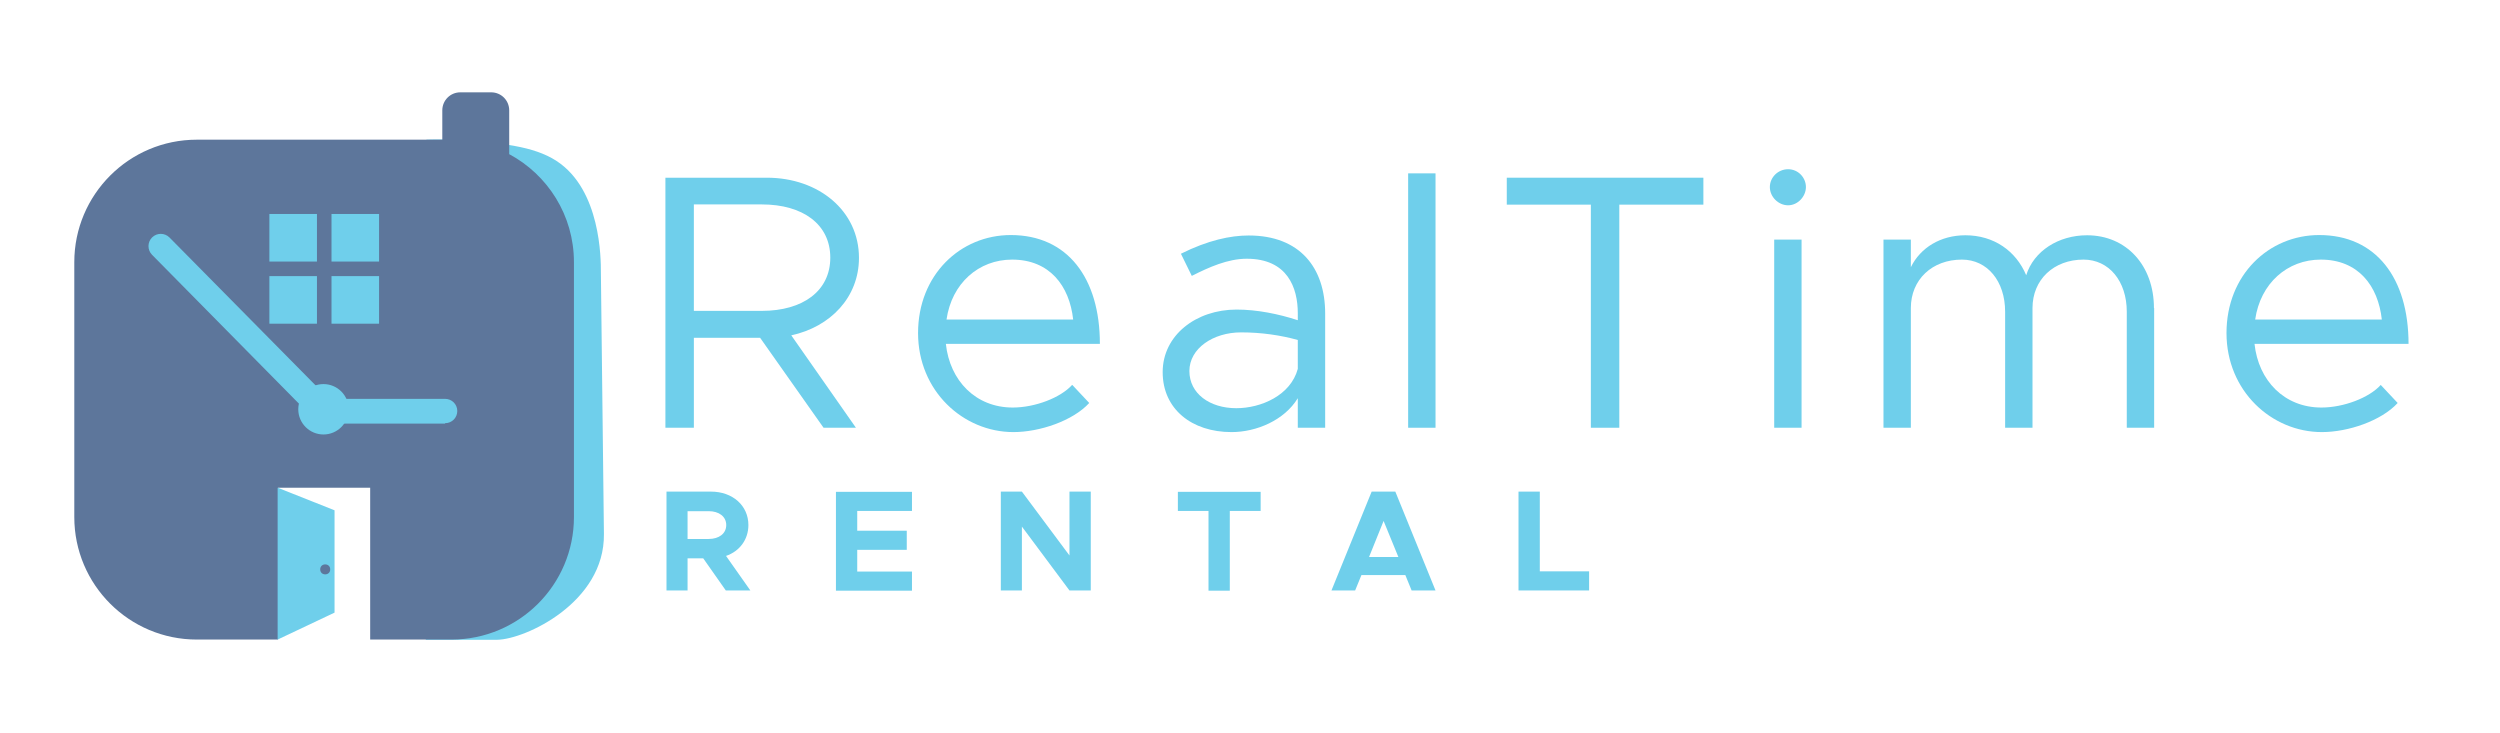 <?xml version="1.0" encoding="UTF-8"?>
<svg id="Layer_1" data-name="Layer 1" xmlns="http://www.w3.org/2000/svg" viewBox="0 0 115.08 33.73">
  <defs>
    <style>
      .cls-1 {
        fill: #6fcfeb;
      }

      .cls-2 {
        fill: #5d769b;
      }
    </style>
  </defs>
  <g>
    <path class="cls-1" d="M36.42,15.43l2.98,4.26h-1.49l-2.92-4.14h-3.05v4.14h-1.31v-11.51h4.67c2.38,0,4.24,1.52,4.24,3.69,0,1.81-1.31,3.18-3.13,3.57ZM31.94,14.31h3.13c1.88,0,3.15-.91,3.15-2.45s-1.27-2.45-3.15-2.45h-3.13v4.89Z"/>
    <path class="cls-1" d="M49.37,17.73l.77.82c-.75.82-2.28,1.34-3.49,1.34-2.31,0-4.39-1.89-4.39-4.56s1.94-4.51,4.27-4.51c2.61,0,4.1,1.98,4.1,5.01h-7.09c.18,1.69,1.37,2.93,3.08,2.93,1.02,0,2.2-.45,2.73-1.04ZM43.57,14.71h5.83c-.17-1.56-1.09-2.76-2.81-2.76-1.54,0-2.78,1.09-3.02,2.76Z"/>
    <path class="cls-1" d="M61,14.41v5.28h-1.26v-1.36c-.62,1.02-1.91,1.56-3.05,1.56-1.83,0-3.17-1.06-3.17-2.76s1.54-2.88,3.4-2.88c.94,0,1.93.2,2.82.49v-.32c0-1.17-.47-2.51-2.35-2.51-.87,0-1.74.39-2.53.79l-.5-1.02c1.24-.62,2.28-.84,3.12-.84,2.36,0,3.52,1.49,3.52,3.59ZM59.74,16.97v-1.32c-.79-.22-1.68-.35-2.61-.35-1.29,0-2.38.74-2.38,1.78s.94,1.71,2.16,1.71c1.14,0,2.5-.59,2.83-1.81Z"/>
    <path class="cls-1" d="M64.82,7.98h1.26v11.71h-1.26V7.98Z"/>
    <path class="cls-1" d="M73.23,9.42h-3.87v-1.24h9.05v1.24h-3.87v10.27h-1.31v-10.27Z"/>
    <path class="cls-1" d="M81.47,8.61c0-.44.37-.82.84-.82s.82.39.82.82-.37.84-.82.84-.84-.39-.84-.84ZM81.67,11.03h1.26v8.66h-1.26v-8.66Z"/>
    <path class="cls-1" d="M99.16,14.18v5.51h-1.26v-5.34c0-1.41-.82-2.4-1.99-2.4-1.37,0-2.35.92-2.35,2.23v5.51h-1.26v-5.34c0-1.41-.82-2.4-1.99-2.4-1.37,0-2.35.92-2.35,2.23v5.51h-1.26v-8.66h1.26v1.27c.44-.9,1.37-1.47,2.51-1.47,1.31,0,2.33.72,2.8,1.84.35-1.12,1.49-1.84,2.8-1.84,1.81,0,3.08,1.39,3.08,3.35Z"/>
    <path class="cls-1" d="M109.6,17.73l.77.82c-.75.82-2.28,1.34-3.49,1.34-2.31,0-4.39-1.89-4.39-4.56s1.94-4.51,4.27-4.51c2.61,0,4.11,1.98,4.11,5.01h-7.09c.18,1.69,1.37,2.93,3.08,2.93,1.02,0,2.2-.45,2.73-1.04ZM103.81,14.71h5.83c-.17-1.56-1.09-2.76-2.81-2.76-1.54,0-2.78,1.09-3.02,2.76Z"/>
  </g>
  <g>
    <path class="cls-1" d="M33.41,27.18l-1.04-1.48h-.72v1.48h-.97v-4.55h2.05c.99,0,1.72.64,1.72,1.54,0,.67-.41,1.21-1.03,1.42l1.12,1.59h-1.11ZM31.65,24.81h.97c.48,0,.81-.25.81-.64s-.33-.64-.81-.64h-.97v1.28Z"/>
    <path class="cls-1" d="M39.46,23.52v.91h2.28v.88h-2.28v1h2.52v.88h-3.5v-4.55h3.5v.88h-2.52Z"/>
    <path class="cls-1" d="M46.07,22.63h.97l2.19,2.94v-2.94h.98v4.55h-.98l-2.19-2.94v2.94h-.97v-4.55Z"/>
    <path class="cls-1" d="M55.64,23.52h-1.42v-.88h3.81v.88h-1.42v3.67h-.98v-3.67Z"/>
    <path class="cls-1" d="M64.7,26.47h-2.03l-.29.71h-1.09l1.85-4.55h1.09l1.85,4.55h-1.1l-.29-.71ZM64.37,25.64l-.68-1.66-.67,1.66h1.35Z"/>
    <path class="cls-1" d="M73.15,26.3v.88h-3.25v-4.55h.98v3.67h2.26Z"/>
  </g>
  <g>
    <path class="cls-1" d="M21.42,6.47c-.75-.06-1.37-.05-1.79-.04-.01,7.69-.02,15.38-.03,23.07v-.05c.1,0,1.28,0,1.39,0,1.71,0,1.85,0,1.9,0,1.28-.02,4.95-1.71,4.91-4.87-.05-4.02-.09-8.05-.14-12.07,0-.58,0-3.77-2.04-5.1-1.07-.7-2.62-.82-4.2-.94Z"/>
    <g>
      <path class="cls-2" d="M23.44,7.09v-2.01c0-.46-.37-.83-.83-.83h-1.42c-.46,0-.83.37-.83.83v1.35h-11.3c-3.12,0-5.64,2.53-5.64,5.64v11.73c0,3.12,2.53,5.64,5.64,5.64h3.74v-6.99h4.24v6.99h3.74c3.12,0,5.64-2.53,5.64-5.64v-11.73c0-2.16-1.21-4.03-2.99-4.98Z"/>
      <g>
        <path class="cls-1" d="M16.05,18.84c0,.64-.52,1.16-1.16,1.16s-1.16-.52-1.16-1.16.52-1.16,1.16-1.16,1.16.52,1.16,1.16Z"/>
        <path class="cls-1" d="M20.48,19.5h-5.58c-.15,0-.29-.06-.4-.17l-7.5-7.6c-.22-.22-.22-.58,0-.8.22-.22.58-.22.8,0l7.34,7.43h5.35c.31,0,.56.25.56.56s-.25.56-.56.56Z"/>
      </g>
      <g>
        <rect class="cls-1" x="12.4" y="9.85" width="2.19" height="2.19"/>
        <rect class="cls-1" x="15.26" y="9.85" width="2.19" height="2.19"/>
        <rect class="cls-1" x="12.4" y="12.71" width="2.19" height="2.19"/>
        <rect class="cls-1" x="15.26" y="12.71" width="2.19" height="2.19"/>
      </g>
    </g>
    <g>
      <polygon class="cls-1" points="12.78 29.44 15.4 28.2 15.4 23.49 12.78 22.45 12.78 29.44"/>
      <circle class="cls-2" cx="14.97" cy="26.21" r=".23"/>
    </g>
  </g>
</svg>